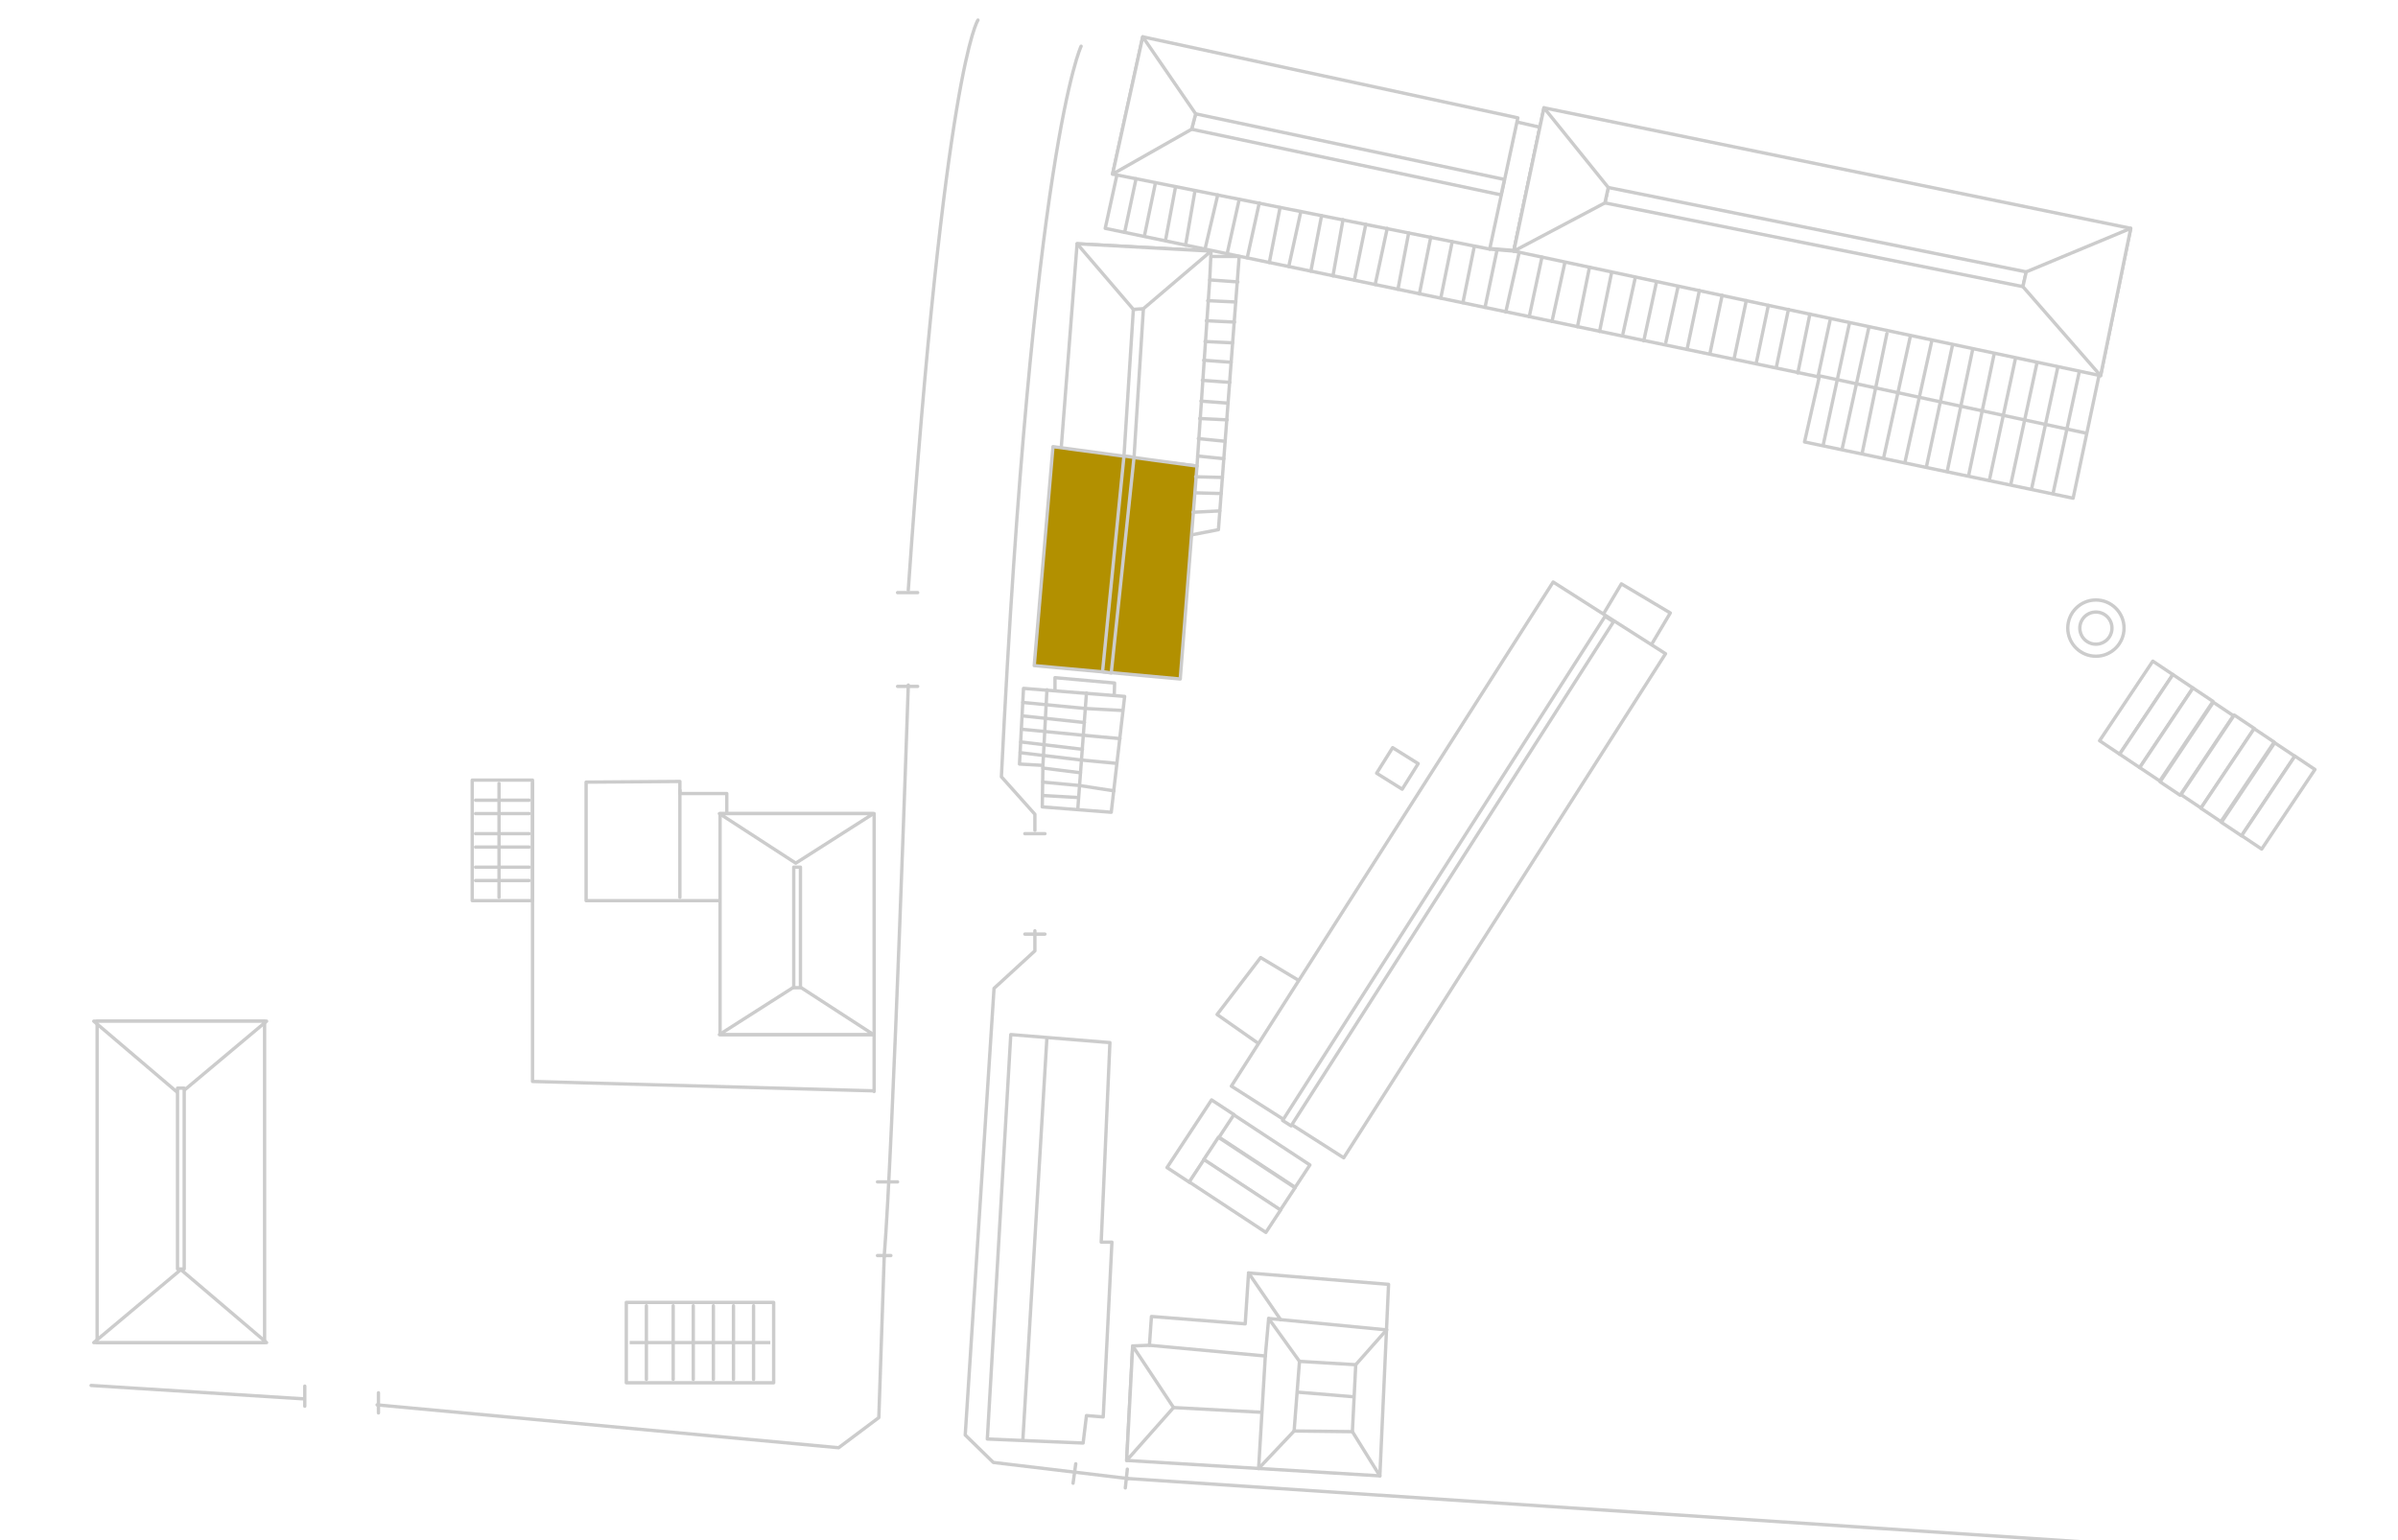 <?xml version="1.0" encoding="utf-8"?>
<!-- Generator: Adobe Illustrator 17.1.0, SVG Export Plug-In . SVG Version: 6.00 Build 0)  -->
<!DOCTYPE svg PUBLIC "-//W3C//DTD SVG 1.1//EN" "http://www.w3.org/Graphics/SVG/1.1/DTD/svg11.dtd">
<svg version="1.1" id="ベース" xmlns="http://www.w3.org/2000/svg" xmlns:xlink="http://www.w3.org/1999/xlink" x="0px" y="0px"
	 width="358px" height="230px" viewBox="0 0 358 230" enable-background="new 0 0 358 230" xml:space="preserve">
<rect x="0" fill="#FFFFFF" width="358" height="230"/>
<rect x="70.5" y="116.5" fill="#FFFFFF" stroke="#CCCCCC" stroke-width="0.5" stroke-linecap="round" stroke-linejoin="round" width="9" height="18"/>
<line fill="none" stroke="#CCCCCC" stroke-width="0.5" stroke-linecap="round" stroke-linejoin="round" x1="74.5" y1="117" x2="74.5" y2="134"/>
<polyline fill="none" stroke="#CCCCCC" stroke-width="0.5" stroke-linecap="round" stroke-linejoin="round" points="79.5,117 
	79.5,161.5 130.3,162.9 "/>
<line fill="none" stroke="#CCCCCC" stroke-width="0.5" stroke-linecap="round" stroke-linejoin="round" x1="79" y1="131.5" x2="71" y2="131.5"/>
<line fill="none" stroke="#CCCCCC" stroke-width="0.5" stroke-linecap="round" stroke-linejoin="round" x1="79" y1="129.5" x2="71" y2="129.5"/>
<line fill="none" stroke="#CCCCCC" stroke-width="0.5" stroke-linecap="round" stroke-linejoin="round" x1="79" y1="126.5" x2="71" y2="126.5"/>
<line fill="none" stroke="#CCCCCC" stroke-width="0.5" stroke-linecap="round" stroke-linejoin="round" x1="79" y1="124.5" x2="71" y2="124.5"/>
<line fill="none" stroke="#CCCCCC" stroke-width="0.5" stroke-linecap="round" stroke-linejoin="round" x1="79" y1="121.5" x2="71" y2="121.5"/>
<line fill="none" stroke="#CCCCCC" stroke-width="0.5" stroke-linecap="round" stroke-linejoin="round" x1="79" y1="119.5" x2="71" y2="119.5"/>
<line fill="none" stroke="#CCCCCC" stroke-width="0.5" stroke-linecap="round" stroke-linejoin="round" x1="130.5" y1="122" x2="130.5" y2="163"/>
<polygon fill="#FFFFFF" stroke="#CCCCCC" stroke-width="0.5" stroke-linecap="round" stroke-linejoin="round" points="87.5,116.8 
	101.5,116.7 101.5,118.5 108.5,118.5 108.5,134.5 87.5,134.5 "/>
<line fill="#FFFFFF" stroke="#CCCCCC" stroke-width="0.5" stroke-linecap="round" stroke-linejoin="round" x1="101.5" y1="118" x2="101.5" y2="134"/>
<polygon fill="#FFFFFF" stroke="#CCCCCC" stroke-width="0.5" stroke-linecap="round" stroke-linejoin="round" points="189.4,156.9 
	181.7,151.5 188.2,143 196.2,147.8 "/>
<rect x="239.5" y="88.9" transform="matrix(0.859 0.511 -0.511 0.859 81.754 -111.557)" fill="#FFFFFF" stroke="#CCCCCC" stroke-width="0.5" stroke-linecap="round" stroke-linejoin="round" width="8.5" height="8"/>
<polygon fill="#FFFFFF" stroke="#CCCCCC" stroke-width="0.5" stroke-linecap="round" stroke-linejoin="round" points="171,6.7 
	317.3,37.4 309.5,74.4 269.4,66 271.6,56.3 165,34.1 "/>
<polygon fill="#FFFFFF" stroke="#CCCCCC" stroke-width="0.5" stroke-linecap="round" stroke-linejoin="round" points="226,37.4 
	222.3,37.1 226.4,18.2 229.9,19 "/>
<polygon fill="#FFFFFF" stroke="#CCCCCC" stroke-width="0.5" stroke-linecap="round" stroke-linejoin="round" points="230.5,16.1 
	226,37.5 264,45.6 313.6,56.1 318.1,34.1 "/>
<polygon fill="#FFFFFF" stroke="#CCCCCC" stroke-width="0.5" stroke-linecap="round" stroke-linejoin="round" points="302,42.8 
	239.6,30.3 240.1,28 302.5,40.6 "/>
<polygon fill="#FFFFFF" stroke="#CCCCCC" stroke-width="0.5" stroke-linecap="round" stroke-linejoin="round" points="170.6,5.5 
	226.6,17.6 222.4,37.2 166.1,26 "/>
<line fill="#FFFFFF" stroke="#CCCCCC" stroke-width="0.5" stroke-linecap="round" stroke-linejoin="round" x1="271.5" y1="56.1" x2="311.5" y2="64.7"/>
<polygon fill="#FFFFFF" stroke="#CCCCCC" stroke-width="0.5" stroke-linecap="round" stroke-linejoin="round" points="230.5,16.1 
	240.1,28 239.6,30.3 226,37.5 "/>
<polygon fill="#FFFFFF" stroke="#CCCCCC" stroke-width="0.5" stroke-linecap="round" stroke-linejoin="round" points="302.5,40.6 
	318.1,34.1 313.6,56.1 302,42.8 "/>
<polygon fill="#FFFFFF" stroke="#CCCCCC" stroke-width="0.5" stroke-linecap="round" stroke-linejoin="round" points="177.9,19.3 
	224.1,29.1 224.6,26.8 178.5,17 "/>
<polygon fill="#FFFFFF" stroke="#CCCCCC" stroke-width="0.5" stroke-linecap="round" stroke-linejoin="round" points="170.6,5.5 
	178.5,17 177.9,19.3 166.1,26 "/>
<line fill="#FFFFFF" stroke="#CCCCCC" stroke-width="0.5" stroke-linecap="round" stroke-linejoin="round" x1="222.4" y1="37.2" x2="226" y2="37.5"/>
<line fill="#FFFFFF" stroke="#CCCCCC" stroke-width="0.5" stroke-linecap="round" stroke-linejoin="round" x1="310.4" y1="55.6" x2="306.5" y2="73.7"/>
<line fill="#FFFFFF" stroke="#CCCCCC" stroke-width="0.5" stroke-linecap="round" stroke-linejoin="round" x1="307.2" y1="54.9" x2="303.3" y2="73"/>
<line fill="#FFFFFF" stroke="#CCCCCC" stroke-width="0.5" stroke-linecap="round" stroke-linejoin="round" x1="304.1" y1="54.2" x2="300.2" y2="72.3"/>
<line fill="#FFFFFF" stroke="#CCCCCC" stroke-width="0.5" stroke-linecap="round" stroke-linejoin="round" x1="300.9" y1="53.5" x2="297" y2="71.7"/>
<line fill="#FFFFFF" stroke="#CCCCCC" stroke-width="0.5" stroke-linecap="round" stroke-linejoin="round" x1="297.7" y1="52.9" x2="293.9" y2="71"/>
<line fill="#FFFFFF" stroke="#CCCCCC" stroke-width="0.5" stroke-linecap="round" stroke-linejoin="round" x1="294.5" y1="52.2" x2="290.7" y2="70.4"/>
<line fill="#FFFFFF" stroke="#CCCCCC" stroke-width="0.5" stroke-linecap="round" stroke-linejoin="round" x1="291.5" y1="51.5" x2="287.6" y2="69.7"/>
<line fill="#FFFFFF" stroke="#CCCCCC" stroke-width="0.5" stroke-linecap="round" stroke-linejoin="round" x1="288.4" y1="50.9" x2="284.4" y2="69"/>
<line fill="#FFFFFF" stroke="#CCCCCC" stroke-width="0.5" stroke-linecap="round" stroke-linejoin="round" x1="285.2" y1="50.2" x2="281.2" y2="68.4"/>
<line fill="#FFFFFF" stroke="#CCCCCC" stroke-width="0.5" stroke-linecap="round" stroke-linejoin="round" x1="281.7" y1="49.8" x2="278" y2="67.7"/>
<line fill="#FFFFFF" stroke="#CCCCCC" stroke-width="0.5" stroke-linecap="round" stroke-linejoin="round" x1="279" y1="48.9" x2="275" y2="67.1"/>
<line fill="#FFFFFF" stroke="#CCCCCC" stroke-width="0.5" stroke-linecap="round" stroke-linejoin="round" x1="276.1" y1="48.3" x2="272.2" y2="66.4"/>
<line fill="#FFFFFF" stroke="#CCCCCC" stroke-width="0.5" stroke-linecap="round" stroke-linejoin="round" x1="273.2" y1="47.9" x2="271.4" y2="56.3"/>
<line fill="#FFFFFF" stroke="#CCCCCC" stroke-width="0.5" stroke-linecap="round" stroke-linejoin="round" x1="270.2" y1="46.9" x2="268.4" y2="55.7"/>
<line fill="#FFFFFF" stroke="#CCCCCC" stroke-width="0.5" stroke-linecap="round" stroke-linejoin="round" x1="267" y1="46.2" x2="265.2" y2="54.8"/>
<line fill="#FFFFFF" stroke="#CCCCCC" stroke-width="0.5" stroke-linecap="round" stroke-linejoin="round" x1="262.2" y1="54.2" x2="264" y2="45.6"/>
<line fill="#FFFFFF" stroke="#CCCCCC" stroke-width="0.5" stroke-linecap="round" stroke-linejoin="round" x1="258.9" y1="53.5" x2="260.7" y2="44.9"/>
<line fill="#FFFFFF" stroke="#CCCCCC" stroke-width="0.5" stroke-linecap="round" stroke-linejoin="round" x1="255.3" y1="52.7" x2="257.1" y2="44.1"/>
<line fill="#FFFFFF" stroke="#CCCCCC" stroke-width="0.5" stroke-linecap="round" stroke-linejoin="round" x1="251.9" y1="52" x2="253.7" y2="43.4"/>
<line fill="#FFFFFF" stroke="#CCCCCC" stroke-width="0.5" stroke-linecap="round" stroke-linejoin="round" x1="248.7" y1="51.1" x2="250.5" y2="42.9"/>
<line fill="#FFFFFF" stroke="#CCCCCC" stroke-width="0.5" stroke-linecap="round" stroke-linejoin="round" x1="242.3" y1="49.8" x2="244.1" y2="41.6"/>
<line fill="#FFFFFF" stroke="#CCCCCC" stroke-width="0.5" stroke-linecap="round" stroke-linejoin="round" x1="245.4" y1="50.9" x2="247.3" y2="42.1"/>
<line fill="#FFFFFF" stroke="#CCCCCC" stroke-width="0.5" stroke-linecap="round" stroke-linejoin="round" x1="238.8" y1="49.5" x2="240.6" y2="40.7"/>
<line fill="#FFFFFF" stroke="#CCCCCC" stroke-width="0.5" stroke-linecap="round" stroke-linejoin="round" x1="235.5" y1="48.8" x2="237.3" y2="39.9"/>
<line fill="#FFFFFF" stroke="#CCCCCC" stroke-width="0.5" stroke-linecap="round" stroke-linejoin="round" x1="231.7" y1="48" x2="233.6" y2="39.3"/>
<line fill="#FFFFFF" stroke="#CCCCCC" stroke-width="0.5" stroke-linecap="round" stroke-linejoin="round" x1="228.3" y1="47.3" x2="230.2" y2="38.4"/>
<line fill="#FFFFFF" stroke="#CCCCCC" stroke-width="0.5" stroke-linecap="round" stroke-linejoin="round" x1="224.8" y1="46.6" x2="226.8" y2="37.7"/>
<line fill="#FFFFFF" stroke="#CCCCCC" stroke-width="0.5" stroke-linecap="round" stroke-linejoin="round" x1="221.7" y1="45.9" x2="223.5" y2="37.3"/>
<line fill="#FFFFFF" stroke="#CCCCCC" stroke-width="0.5" stroke-linecap="round" stroke-linejoin="round" x1="218.4" y1="45.2" x2="220.1" y2="36.8"/>
<line fill="#FFFFFF" stroke="#CCCCCC" stroke-width="0.5" stroke-linecap="round" stroke-linejoin="round" x1="216.8" y1="36.1" x2="215.1" y2="44.5"/>
<line fill="#FFFFFF" stroke="#CCCCCC" stroke-width="0.5" stroke-linecap="round" stroke-linejoin="round" x1="213.6" y1="35.4" x2="211.9" y2="43.9"/>
<line fill="#FFFFFF" stroke="#CCCCCC" stroke-width="0.5" stroke-linecap="round" stroke-linejoin="round" x1="210.3" y1="34.8" x2="208.7" y2="43.2"/>
<line fill="#FFFFFF" stroke="#CCCCCC" stroke-width="0.5" stroke-linecap="round" stroke-linejoin="round" x1="207.1" y1="34.1" x2="205.3" y2="42.5"/>
<line fill="#FFFFFF" stroke="#CCCCCC" stroke-width="0.5" stroke-linecap="round" stroke-linejoin="round" x1="203.9" y1="33.5" x2="202.2" y2="41.8"/>
<line fill="#FFFFFF" stroke="#CCCCCC" stroke-width="0.5" stroke-linecap="round" stroke-linejoin="round" x1="200.5" y1="32.8" x2="199" y2="41.2"/>
<line fill="#FFFFFF" stroke="#CCCCCC" stroke-width="0.5" stroke-linecap="round" stroke-linejoin="round" x1="197.3" y1="32.2" x2="195.7" y2="40.5"/>
<line fill="#FFFFFF" stroke="#CCCCCC" stroke-width="0.5" stroke-linecap="round" stroke-linejoin="round" x1="194.2" y1="31.6" x2="192.4" y2="39.8"/>
<line fill="#FFFFFF" stroke="#CCCCCC" stroke-width="0.5" stroke-linecap="round" stroke-linejoin="round" x1="191.1" y1="31" x2="189.5" y2="39.2"/>
<line fill="#FFFFFF" stroke="#CCCCCC" stroke-width="0.5" stroke-linecap="round" stroke-linejoin="round" x1="188" y1="30.3" x2="186.2" y2="38.5"/>
<line fill="#FFFFFF" stroke="#CCCCCC" stroke-width="0.5" stroke-linecap="round" stroke-linejoin="round" x1="185" y1="29.8" x2="183.2" y2="37.9"/>
<line fill="#FFFFFF" stroke="#CCCCCC" stroke-width="0.5" stroke-linecap="round" stroke-linejoin="round" x1="181.8" y1="29.1" x2="179.9" y2="37.2"/>
<line fill="#FFFFFF" stroke="#CCCCCC" stroke-width="0.5" stroke-linecap="round" stroke-linejoin="round" x1="178.4" y1="28.5" x2="177" y2="36.6"/>
<line fill="#FFFFFF" stroke="#CCCCCC" stroke-width="0.5" stroke-linecap="round" stroke-linejoin="round" x1="175.5" y1="27.9" x2="174" y2="35.9"/>
<line fill="#FFFFFF" stroke="#CCCCCC" stroke-width="0.5" stroke-linecap="round" stroke-linejoin="round" x1="172.5" y1="27.3" x2="170.9" y2="35"/>
<line fill="#FFFFFF" stroke="#CCCCCC" stroke-width="0.5" stroke-linecap="round" stroke-linejoin="round" x1="169.6" y1="26.7" x2="167.9" y2="34.7"/>
<polygon fill="#FFFFFF" stroke="#CCCCCC" stroke-width="0.5" stroke-linecap="round" stroke-linejoin="round" points="180,38.3 
	185,38.3 181.9,79.1 175.2,80.4 177.5,38.5 "/>
<polygon fill="#FFFFFF" stroke="#CCCCCC" stroke-width="0.5" stroke-linecap="round" stroke-linejoin="round" points="160.8,36.4 
	180.8,37.5 180.6,41.8 178.7,69.6 158.4,67.3 "/>
<polygon fill="#B29000" stroke="#CCCCCC" stroke-width="0.5" stroke-linecap="round" stroke-linejoin="round" points="178.7,69.6 
	157.2,66.7 154.4,99.4 176.2,101.4 "/>
<polygon fill="#FFFFFF" stroke="#CCCCCC" stroke-width="0.5" stroke-linecap="round" stroke-linejoin="round" points="169.2,46.2 
	167.8,68.1 169.3,68.3 170.7,46.1 "/>
<polygon fill="#FFFFFF" stroke="#CCCCCC" stroke-width="0.5" stroke-linecap="round" stroke-linejoin="round" points="160.8,36.4 
	169.2,46.2 170.7,46.1 180.8,37.5 "/>
<polygon fill="#B29000" stroke="#CCCCCC" stroke-width="0.5" stroke-linecap="round" stroke-linejoin="round" points="167.8,68.1 
	164.6,100.3 165.9,100.5 169.3,68.3 "/>
<line fill="#FFFFFF" stroke="#CCCCCC" stroke-width="0.5" stroke-linecap="round" stroke-linejoin="round" x1="184.8" y1="42.1" x2="180.6" y2="41.8"/>
<line fill="#FFFFFF" stroke="#CCCCCC" stroke-width="0.5" stroke-linecap="round" stroke-linejoin="round" x1="180.3" y1="44.9" x2="184.5" y2="45.1"/>
<line fill="#FFFFFF" stroke="#CCCCCC" stroke-width="0.5" stroke-linecap="round" stroke-linejoin="round" x1="180.1" y1="47.9" x2="184.3" y2="48.1"/>
<line fill="#FFFFFF" stroke="#CCCCCC" stroke-width="0.5" stroke-linecap="round" stroke-linejoin="round" x1="179.9" y1="51" x2="184" y2="51.2"/>
<line fill="#FFFFFF" stroke="#CCCCCC" stroke-width="0.5" stroke-linecap="round" stroke-linejoin="round" x1="179.7" y1="53.8" x2="183.8" y2="54.1"/>
<path fill="#FFFFFF" stroke="#CCCCCC" stroke-width="0.5" stroke-linecap="round" stroke-linejoin="round" d="M179.5,56.8
	c0,0,4.1,0.3,4.1,0.3"/>
<line fill="#FFFFFF" stroke="#CCCCCC" stroke-width="0.5" stroke-linecap="round" stroke-linejoin="round" x1="179.3" y1="59.9" x2="183.3" y2="60.2"/>
<line fill="#FFFFFF" stroke="#CCCCCC" stroke-width="0.5" stroke-linecap="round" stroke-linejoin="round" x1="179.1" y1="62.5" x2="183.2" y2="62.7"/>
<line fill="#FFFFFF" stroke="#CCCCCC" stroke-width="0.5" stroke-linecap="round" stroke-linejoin="round" x1="178.9" y1="65.5" x2="182.9" y2="65.9"/>
<line fill="#FFFFFF" stroke="#CCCCCC" stroke-width="0.5" stroke-linecap="round" stroke-linejoin="round" x1="178.8" y1="68.1" x2="182.7" y2="68.5"/>
<line fill="#FFFFFF" stroke="#CCCCCC" stroke-width="0.5" stroke-linecap="round" stroke-linejoin="round" x1="178.5" y1="71.2" x2="182.5" y2="71.3"/>
<line fill="#FFFFFF" stroke="#CCCCCC" stroke-width="0.5" stroke-linecap="round" stroke-linejoin="round" x1="178.4" y1="73.6" x2="182.3" y2="73.7"/>
<line fill="#FFFFFF" stroke="#CCCCCC" stroke-width="0.5" stroke-linecap="round" stroke-linejoin="round" x1="178.1" y1="76.5" x2="182.1" y2="76.3"/>
<polygon fill="#FFFFFF" stroke="#CCCCCC" stroke-width="0.5" stroke-linecap="round" stroke-linejoin="round" points="157.5,101.2 
	157.5,104.3 166.3,105.3 166.4,102 "/>
<polygon fill="#FFFFFF" stroke="#CCCCCC" stroke-width="0.5" stroke-linecap="round" stroke-linejoin="round" points="152.8,102.8 
	167.9,104 165.9,121.3 155.6,120.5 155.7,114.3 152.2,114.1 "/>
<line fill="#FFFFFF" stroke="#CCCCCC" stroke-width="0.5" stroke-linecap="round" stroke-linejoin="round" x1="155.7" y1="114.3" x2="156.3" y2="103"/>
<line fill="#FFFFFF" stroke="#CCCCCC" stroke-width="0.5" stroke-linecap="round" stroke-linejoin="round" x1="162.2" y1="103.5" x2="160.9" y2="120.9"/>
<polyline fill="#FFFFFF" stroke="#CCCCCC" stroke-width="0.5" stroke-linecap="round" stroke-linejoin="round" points="152.7,104.9 
	162,105.8 167.6,106.1 "/>
<line fill="#FFFFFF" stroke="#CCCCCC" stroke-width="0.5" stroke-linecap="round" stroke-linejoin="round" x1="152.6" y1="106.9" x2="161.9" y2="107.9"/>
<polyline fill="#FFFFFF" stroke="#CCCCCC" stroke-width="0.5" stroke-linecap="round" stroke-linejoin="round" points="152.5,108.9 
	161.7,109.8 167.2,110.3 "/>
<line fill="#FFFFFF" stroke="#CCCCCC" stroke-width="0.5" stroke-linecap="round" stroke-linejoin="round" x1="152.4" y1="110.8" x2="161.6" y2="111.9"/>
<polyline fill="#FFFFFF" stroke="#CCCCCC" stroke-width="0.5" stroke-linecap="round" stroke-linejoin="round" points="152.3,112.4 
	161.4,113.5 166.7,114 "/>
<line fill="#FFFFFF" stroke="#CCCCCC" stroke-width="0.5" stroke-linecap="round" stroke-linejoin="round" x1="155.7" y1="114.7" x2="161.3" y2="115.4"/>
<polyline fill="#FFFFFF" stroke="#CCCCCC" stroke-width="0.5" stroke-linecap="round" stroke-linejoin="round" points="155.7,116.8 
	161.1,117.3 166.3,118.1 "/>
<line fill="#FFFFFF" stroke="#CCCCCC" stroke-width="0.5" stroke-linecap="round" stroke-linejoin="round" x1="155.7" y1="118.8" x2="161" y2="119.1"/>
<rect x="206.2" y="85.3" transform="matrix(0.843 0.538 -0.538 0.843 103.938 -95.927)" fill="#FFFFFF" stroke="#CCCCCC" stroke-width="0.5" stroke-linecap="round" stroke-linejoin="round" width="19.9" height="89.3"/>
<rect x="215.4" y="85.3" transform="matrix(0.843 0.539 -0.539 0.843 104.011 -95.963)" fill="#FFFFFF" stroke="#CCCCCC" stroke-width="0.5" stroke-linecap="round" stroke-linejoin="round" width="1.5" height="89.3"/>
<rect x="181.9" y="169.9" transform="matrix(0.835 0.55 -0.55 0.835 125.676 -75.474)" fill="#FFFFFF" stroke="#CCCCCC" stroke-width="0.5" stroke-linecap="round" stroke-linejoin="round" width="13.7" height="4"/>
<rect x="173" y="168.4" transform="matrix(-0.55 0.835 -0.835 -0.55 419.983 114.621)" fill="#FFFFFF" stroke="#CCCCCC" stroke-width="0.5" stroke-linecap="round" stroke-linejoin="round" width="12.1" height="4"/>
<rect x="179.7" y="173.3" transform="matrix(0.835 0.55 -0.55 0.835 127.161 -73.693)" fill="#FFFFFF" stroke="#CCCCCC" stroke-width="0.5" stroke-linecap="round" stroke-linejoin="round" width="13.7" height="4"/>
<rect x="177.5" y="176.6" transform="matrix(0.835 0.55 -0.55 0.835 128.662 -71.916)" fill="#FFFFFF" stroke="#CCCCCC" stroke-width="0.5" stroke-linecap="round" stroke-linejoin="round" width="13.7" height="4"/>
<circle fill="#FFFFFF" stroke="#CCCCCC" stroke-width="0.5" stroke-linecap="round" stroke-linejoin="round" cx="312.9" cy="93.8" r="4.2"/>
<circle fill="#FFFFFF" stroke="#CCCCCC" stroke-width="0.5" stroke-linecap="round" stroke-linejoin="round" cx="312.9" cy="93.8" r="2.4"/>
<rect x="317.1" y="98.6" transform="matrix(0.831 0.556 -0.556 0.831 112.708 -159.51)" fill="#FFFFFF" stroke="#CCCCCC" stroke-width="0.5" stroke-linecap="round" stroke-linejoin="round" width="3.6" height="14.3"/>
<rect x="320.1" y="100.6" transform="matrix(0.831 0.556 -0.556 0.831 114.324 -160.834)" fill="#FFFFFF" stroke="#CCCCCC" stroke-width="0.5" stroke-linecap="round" stroke-linejoin="round" width="3.6" height="14.3"/>
<rect x="323.1" y="102.6" transform="matrix(0.831 0.556 -0.556 0.831 115.942 -162.16)" fill="#FFFFFF" stroke="#CCCCCC" stroke-width="0.5" stroke-linecap="round" stroke-linejoin="round" width="3.6" height="14.3"/>
<rect x="326.2" y="104.7" transform="matrix(0.831 0.556 -0.556 0.831 117.575 -163.498)" fill="#FFFFFF" stroke="#CCCCCC" stroke-width="0.5" stroke-linecap="round" stroke-linejoin="round" width="3.6" height="14.3"/>
<rect x="329.2" y="106.7" transform="matrix(0.831 0.556 -0.556 0.831 119.318 -164.918)" fill="#FFFFFF" stroke="#CCCCCC" stroke-width="0.5" stroke-linecap="round" stroke-linejoin="round" width="3.6" height="14.3"/>
<rect x="332.2" y="108.7" transform="matrix(0.831 0.556 -0.556 0.831 120.9 -166.218)" fill="#FFFFFF" stroke="#CCCCCC" stroke-width="0.5" stroke-linecap="round" stroke-linejoin="round" width="3.6" height="14.3"/>
<rect x="335.3" y="110.8" transform="matrix(0.831 0.556 -0.556 0.831 122.562 -167.577)" fill="#FFFFFF" stroke="#CCCCCC" stroke-width="0.5" stroke-linecap="round" stroke-linejoin="round" width="3.6" height="14.3"/>
<rect x="338.3" y="112.8" transform="matrix(0.831 0.556 -0.556 0.831 124.2 -168.918)" fill="#FFFFFF" stroke="#CCCCCC" stroke-width="0.5" stroke-linecap="round" stroke-linejoin="round" width="3.6" height="14.3"/>
<polygon fill="#FFFFFF" stroke="#CCCCCC" stroke-width="0.5" stroke-linecap="round" stroke-linejoin="round" points="150.9,154.5 
	165.7,155.7 164.4,185.5 166,185.5 164.7,211.6 162.2,211.4 161.7,215.5 147.4,214.9 "/>
<line fill="none" stroke="#CCCCCC" stroke-width="0.5" stroke-linejoin="round" x1="156.3" y1="154.9" x2="152.7" y2="215.1"/>
<polygon fill="#FFFFFF" stroke="#CCCCCC" stroke-width="0.5" stroke-linecap="round" stroke-linejoin="round" points="186.4,190.1 
	207.3,191.8 206,220.4 168.2,218.1 169.1,201 171.6,200.9 171.9,196.6 185.9,197.7 "/>
<polyline fill="#FFFFFF" stroke="#CCCCCC" stroke-width="0.5" stroke-linecap="round" stroke-linejoin="round" points="171.6,200.9 
	188.9,202.5 189.4,196.9 207,198.6 "/>
<polygon fill="#FFFFFF" stroke="#CCCCCC" stroke-width="0.5" stroke-linecap="round" stroke-linejoin="round" points="168.2,218.1 
	175.2,210.2 169.1,201 "/>
<line fill="#FFFFFF" stroke="#CCCCCC" stroke-width="0.5" stroke-linejoin="round" x1="175.2" y1="210.2" x2="188.2" y2="210.9"/>
<line fill="#FFFFFF" stroke="#CCCCCC" stroke-width="0.5" stroke-linecap="round" stroke-linejoin="round" x1="188.9" y1="202.5" x2="187.9" y2="219.3"/>
<polygon fill="#FFFFFF" stroke="#CCCCCC" stroke-width="0.5" stroke-linecap="round" stroke-linejoin="round" points="194,203.3 
	193.2,213.7 201.9,213.8 202.4,203.8 "/>
<line fill="#FFFFFF" stroke="#CCCCCC" stroke-width="0.5" stroke-linejoin="round" x1="193.7" y1="207.9" x2="202.2" y2="208.6"/>
<line fill="#FFFFFF" stroke="#CCCCCC" stroke-width="0.5" stroke-linecap="round" stroke-linejoin="round" x1="189.4" y1="196.9" x2="194" y2="203.3"/>
<line fill="#FFFFFF" stroke="#CCCCCC" stroke-width="0.5" stroke-linecap="round" stroke-linejoin="round" x1="207" y1="198.6" x2="202.4" y2="203.8"/>
<line fill="#FFFFFF" stroke="#CCCCCC" stroke-width="0.5" stroke-linecap="round" stroke-linejoin="round" x1="201.9" y1="213.8" x2="206" y2="220.4"/>
<line fill="#FFFFFF" stroke="#CCCCCC" stroke-width="0.5" stroke-linecap="round" stroke-linejoin="round" x1="187.9" y1="219.3" x2="193.2" y2="213.7"/>
<line fill="#FFFFFF" stroke="#CCCCCC" stroke-width="0.5" stroke-linecap="round" stroke-linejoin="round" x1="186.4" y1="190.1" x2="191.2" y2="197.1"/>
<rect x="14.5" y="152.5" fill="#FFFFFF" stroke="#CCCCCC" stroke-width="0.5" stroke-linecap="round" stroke-linejoin="round" width="25" height="48"/>
<polygon fill="#FFFFFF" stroke="#CCCCCC" stroke-width="0.5" stroke-linecap="round" stroke-linejoin="round" points="14,152.5 
	26.8,163.4 39.8,152.5 "/>
<polygon fill="#FFFFFF" stroke="#CCCCCC" stroke-width="0.5" stroke-linecap="round" stroke-linejoin="round" points="39.8,200.5 
	27,189.6 14,200.5 "/>
<rect x="26.5" y="162.5" fill="#FFFFFF" stroke="#CCCCCC" stroke-width="0.5" stroke-linecap="round" stroke-linejoin="round" width="1" height="27"/>
<rect x="107.5" y="121.5" fill="#FFFFFF" stroke="#CCCCCC" stroke-width="0.5" stroke-linecap="round" stroke-linejoin="round" width="23" height="33"/>
<polygon fill="#FFFFFF" stroke="#CCCCCC" stroke-width="0.5" stroke-linecap="round" stroke-linejoin="round" points="107.4,121.5 
	118.8,128.9 130.4,121.5 "/>
<polygon fill="#FFFFFF" stroke="#CCCCCC" stroke-width="0.5" stroke-linecap="round" stroke-linejoin="round" points="130.4,154.5 
	119,147.1 107.4,154.5 "/>
<rect x="118.5" y="129.5" fill="#FFFFFF" stroke="#CCCCCC" stroke-width="0.5" stroke-linecap="round" stroke-linejoin="round" width="1" height="18"/>
<path fill="none" stroke="#CCCCCC" stroke-width="0.5" stroke-linecap="round" stroke-linejoin="round" d="M146,3c0,0-5,7-10.4,85.1
	"/>
<path fill="none" stroke="#CCCCCC" stroke-width="0.5" stroke-linecap="round" stroke-linejoin="round" d="M161.4,6.9
	c0,0-7.3,15.1-11.9,109.1l5,5.6v2.4"/>
<path fill="none" stroke="#CCCCCC" stroke-width="0.5" stroke-linecap="round" stroke-linejoin="round" d="M135.6,102.3
	c0,0-2.3,69.5-3.6,85.4"/>
<polyline fill="none" stroke="#CCCCCC" stroke-width="0.5" stroke-linecap="round" stroke-linejoin="round" points="132,187.8 
	131.2,211.7 125.2,216.2 56.3,209.8 "/>
<polyline fill="none" stroke="#CCCCCC" stroke-width="0.5" stroke-linecap="round" stroke-linejoin="round" points="168.4,220.8 
	148.3,218.4 144.1,214.3 148.4,147.6 154.5,142 154.5,139 "/>
<line fill="none" stroke="#CCCCCC" stroke-width="0.5" stroke-linecap="round" stroke-linejoin="round" x1="168.4" y1="220.8" x2="356.8" y2="233.3"/>
<line fill="none" stroke="#CCCCCC" stroke-width="0.5" stroke-linecap="round" stroke-linejoin="round" x1="134" y1="88.5" x2="137" y2="88.5"/>
<line fill="none" stroke="#CCCCCC" stroke-width="0.5" stroke-linecap="round" stroke-linejoin="round" x1="153" y1="124.5" x2="156" y2="124.5"/>
<line fill="none" stroke="#CCCCCC" stroke-width="0.5" stroke-linecap="round" stroke-linejoin="round" x1="153" y1="139.5" x2="156" y2="139.5"/>
<line fill="none" stroke="#CCCCCC" stroke-width="0.5" stroke-linecap="round" stroke-linejoin="round" x1="134" y1="102.5" x2="137" y2="102.5"/>
<line fill="none" stroke="#CCCCCC" stroke-width="0.5" stroke-linecap="round" stroke-linejoin="round" x1="131" y1="176.5" x2="134" y2="176.5"/>
<line fill="none" stroke="#CCCCCC" stroke-width="0.5" stroke-linecap="round" stroke-linejoin="round" x1="131" y1="187.5" x2="133" y2="187.5"/>
<line fill="none" stroke="#CCCCCC" stroke-width="0.5" stroke-linecap="round" stroke-linejoin="round" x1="45.5" y1="207" x2="45.5" y2="210"/>
<line fill="none" stroke="#CCCCCC" stroke-width="0.5" stroke-linecap="round" stroke-linejoin="round" x1="56.5" y1="208" x2="56.5" y2="211"/>
<line fill="none" stroke="#CCCCCC" stroke-width="0.5" stroke-linecap="round" stroke-linejoin="round" x1="160.6" y1="218.6" x2="160.2" y2="221.5"/>
<line fill="none" stroke="#CCCCCC" stroke-width="0.5" stroke-linecap="round" stroke-linejoin="round" x1="168.3" y1="219.4" x2="168" y2="222.2"/>
<line fill="none" stroke="#CCCCCC" stroke-width="0.5" stroke-linecap="round" stroke-linejoin="round" x1="45.3" y1="208.9" x2="13.6" y2="206.9"/>
<rect x="206.3" y="112.4" transform="matrix(0.848 0.531 -0.531 0.848 92.65 -93.208)" fill="#FFFFFF" stroke="#CCCCCC" stroke-width="0.5" stroke-linecap="round" stroke-linejoin="round" width="4.5" height="4.5"/>
<rect x="93.5" y="194.5" fill="#FFFFFF" stroke="#CCCCCC" stroke-width="0.5" stroke-linecap="round" stroke-linejoin="round" width="22" height="12"/>
<line fill="none" stroke="#CCCCCC" stroke-width="0.5" stroke-linejoin="round" x1="94" y1="200.5" x2="115" y2="200.5"/>
<line fill="none" stroke="#CCCCCC" stroke-width="0.5" stroke-linecap="round" stroke-linejoin="round" x1="112.5" y1="195" x2="112.5" y2="206"/>
<line fill="none" stroke="#CCCCCC" stroke-width="0.5" stroke-linecap="round" stroke-linejoin="round" x1="109.5" y1="195" x2="109.5" y2="206"/>
<line fill="none" stroke="#CCCCCC" stroke-width="0.5" stroke-linecap="round" stroke-linejoin="round" x1="106.5" y1="195" x2="106.5" y2="206"/>
<line fill="none" stroke="#CCCCCC" stroke-width="0.5" stroke-linecap="round" stroke-linejoin="round" x1="103.5" y1="195" x2="103.5" y2="206"/>
<line fill="none" stroke="#CCCCCC" stroke-width="0.5" stroke-linecap="round" stroke-linejoin="round" x1="100.5" y1="195" x2="100.5" y2="206"/>
<line fill="none" stroke="#CCCCCC" stroke-width="0.5" stroke-linecap="round" stroke-linejoin="round" x1="96.5" y1="195" x2="96.5" y2="206"/>
</svg>
